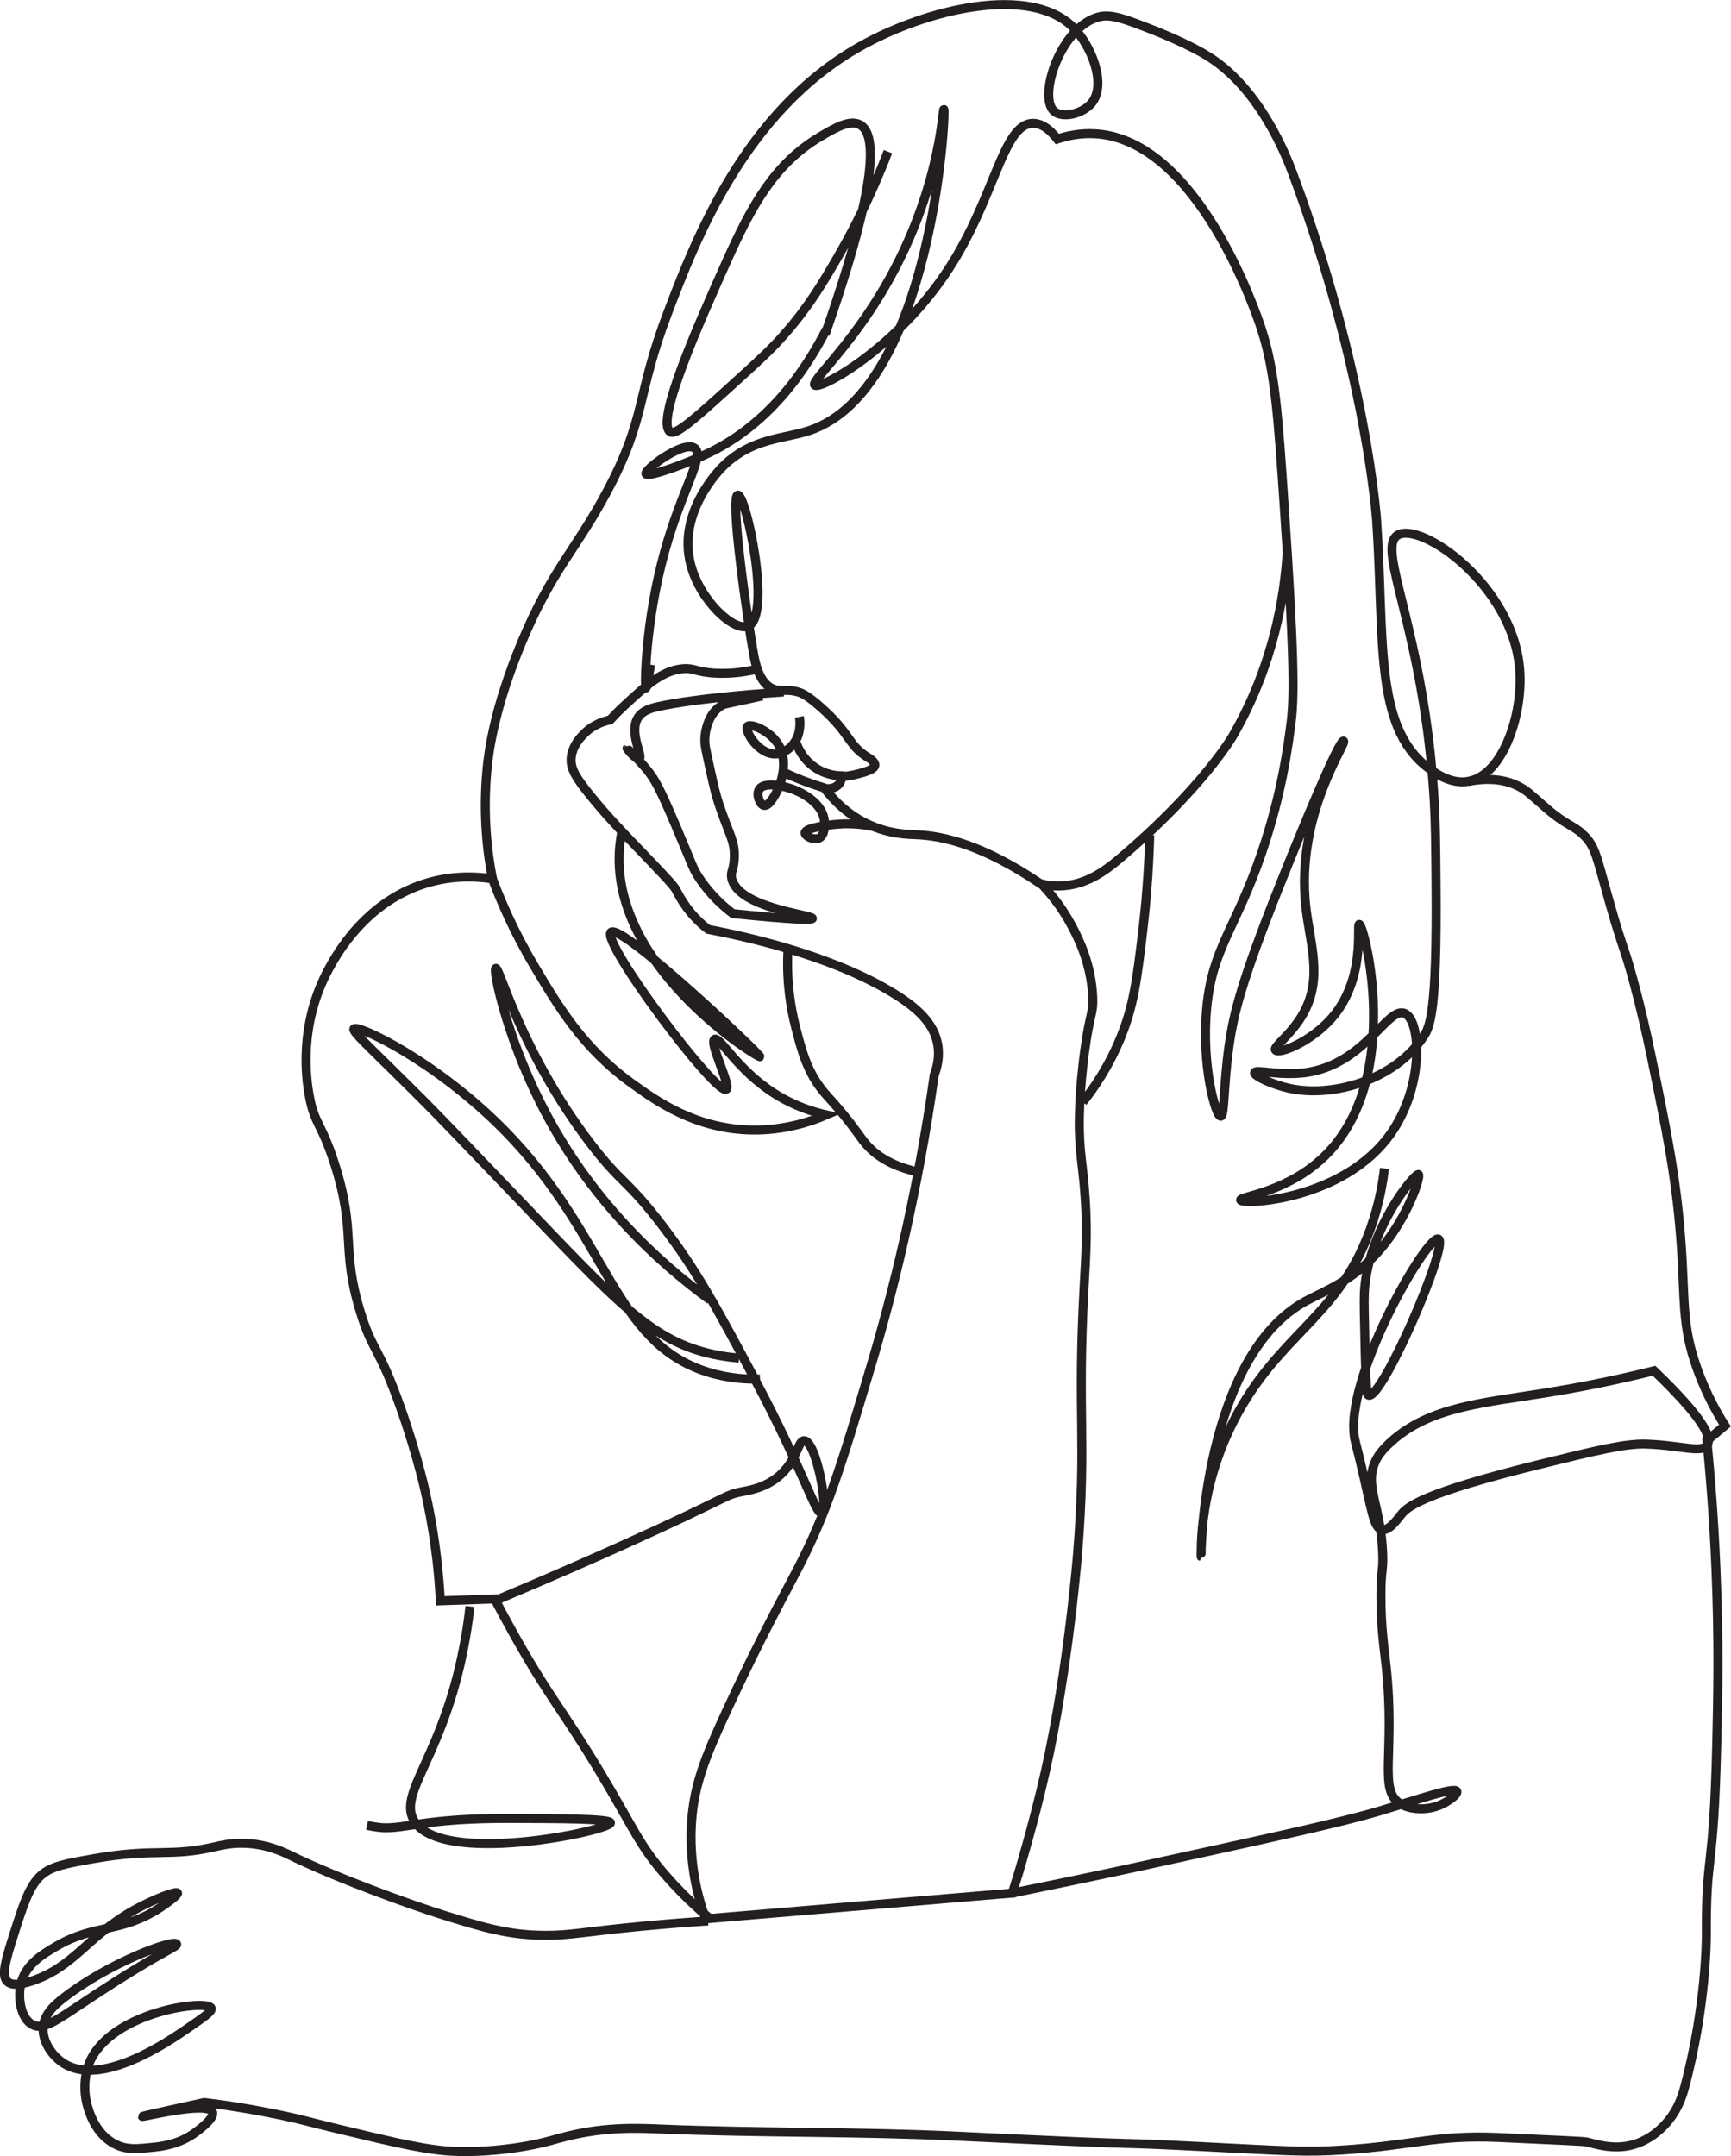 <?xml version="1.0" encoding="UTF-8"?><svg id="Layer_1" xmlns="http://www.w3.org/2000/svg" viewBox="0 0 383.95 478.26"><defs><style>.cls-1{fill:none;stroke:#231f20;stroke-miterlimit:10;stroke-width:2px;}</style></defs><path class="cls-1" d="m157.21,425.38c-2.29-1.92-5.54-4.85-9.03-8.77-6.46-7.25-7.47-10.87-15.23-23.74-8.45-14.03-11.35-16.56-19.61-31.48-1.55-2.79-2.78-5.13-3.61-6.71-4.02.14-8.04.28-12.06.42-.3-5.67-1.02-13.06-2.77-21.58-.42-2.06-2.15-10.23-6.06-21.29-4.89-13.81-6.17-12.28-8.9-21.16-4.41-14.32-.82-17.46-5.68-32.77-2.98-9.39-4.51-8.79-5.68-15.35-.56-3.16-2.55-15.42,4.39-28.13,1.67-3.06,8.45-15.47,22.71-19.23,5.63-1.48,10.53-1.11,13.55-.65-1.14-5.85-2.21-14.48-1.16-24.77.36-3.55,1.56-13.05,7.61-27.61,6.81-16.36,11.94-20.34,18.97-33.55,8.88-16.7,6.37-21.07,13.55-39.87,6.07-15.9,16.94-44.38,42.58-58.84,14.91-8.4,37.72-13.71,47.23-4.26,4.07,4.05,7.41,12.51,4.26,16.65-1.99,2.61-6.68,3.65-8.52,1.94-3.55-3.32,1.56-18.8,10.06-20.9,2.77-.68,5.97.58,12.39,3.1.63.25,7.6,3.01,12,5.81,11.46,7.29,17.22,22.27,18.58,25.94,16.4,44.06,18.58,77.03,18.58,77.03,1.73,26.07-.61,45.38,11.23,54.58,1.35,1.05,5.17,3.94,9.29,3.1,7.52-1.54,11.86-14.68,11.23-24.39-1.23-18.97-21.98-33.33-27.1-30.19-4.91,3.01,5.95,21.3,8.13,59.23.27,4.67.31,9.18.39,18.19.25,28.38-1.37,31.63-2.71,33.68-6.37,9.76-20.18,13.71-29.81,11.61-3.68-.8-7.91-2.74-7.74-3.48.18-.82,5.56.75,11.23,0,13.19-1.74,18.27-14.76,22.06-13.16,3.69,1.56,4.34,16.19-3.1,26.71-10.46,14.8-32.92,15.85-33.29,14.71-.27-.81,10.94-1.69,19.35-10.45,16.67-17.36,8.05-50.71,6.97-50.71-.65,0,1.58,12.12-6.19,20.9-4.59,5.18-11.59,7.99-12.39,6.97-.57-.73,3.54-3.37,6.19-8.13,4.4-7.9,1.41-15.58.52-23.87-2.2-20.44,9.27-36.18,8.39-36.52-.94-.36-9.2,19.48-14.32,32.39-8.29,20.9-10.07,28.02-11.1,35.35-1.26,9.03-.95,15.44-1.81,15.48-1.16.06-4.37-11.53-3.1-24.26,1.31-13.15,6.4-17.35,12.13-34.06,4.5-13.14,5.9-23.8,6.58-29.16.73-5.83.66-15.49-1.55-48-1.35-19.91-2.03-29.86-5.03-39.1-1.15-3.54-14.07-41.9-36.77-43.35-3.48-.22-6.44.47-8.52,1.16-1.23-1.59-3.12-3.51-5.42-3.48-6.65.07-8.37,16.34-18.58,32.13-11.48,17.74-28.67,27.1-29.81,25.94-.83-.85,6.78-7.44,14.32-19.74,13.48-21.98,14.02-41.48,14.32-41.42.55.11-2.59,62.12-29.81,71.23-5.63,1.88-12.54,1.58-18.97,7.74-.78.75-10.45,10.31-7.35,22.06,2.12,8.07,9.68,14.95,12.77,13.55,5.23-2.37-.51-29.14-2.32-29.03-1.83.11,2.09,27.48,3.48,35.23.37,2.04,1.23,6.44,4.26,7.74,1.8.77,3.15-.08,5.81.77.54.17,1.86.65,5.03,3.48,6.51,5.82,5.8,8.14,10.06,10.84.62.39,1.83,1.1,1.74,1.87-.11.91-1.99,1.44-3.55,1.87-1.53.43-2.85.58-3.81.65-.01.35-.09.97-.52,1.55-.68.92-1.97,1.32-3.29,1.03,1.92,2.51,5.02,5.83,9.68,8,4.79,2.23,9.04,2.25,10.84,2.32,5.97.25,14.84,2.36,27.35,10.84.89.23,2.34.53,4.13.52,5.88-.04,10.33-3.44,13.26-5.9,18.45-15.53,25.26-27.29,25.26-27.29,9.22-15.95,11.52-31.35,12.1-40.74"/><path class="cls-1" d="m230.68,195.75c2.05,2.1,4.73,5.27,7.05,9.63,1.63,3.05,4.35,8.61,4.65,15.87.15,3.75-.64,3.29-1.81,12-.3,2.26-1.04,8.19-1.16,14.45-.15,7.74.77,10.19,1.29,18.06.53,8,.11,13.29-.26,20.13-1.51,28.26.6,33.47-1.42,58.71,0,0-2.05,25.64-7.1,48.13-2.63,11.71-6.06,22.97-6.06,22.97-.53,1.75-.99,3.2-1.32,4.23-.64.05-7.49.62-8.13.68-19.97,1.67-39.93,3.34-59.9,5.03-1.75-4.87-3.76-12.48-3.1-21.68.58-8.05,2.99-14.1,7.55-24,7.36-16,13.31-26.82,15.87-31.74,6.67-12.8,9.87-23.5,16.26-44.9,4.95-16.56,10.4-38.46,14.13-64.84.6-1.59,1.25-4.01.77-6.77-.8-4.66-4.43-8.25-10.84-12-13.81-8.09-32.2-12.06-40.06-13.55-.48-.36-1.19-.93-1.98-1.69-3.12-2.97-4.58-5.98-5.27-7.26-.49-.9-3.51-4.05-9.53-10.31-2.56-2.66-5.55-5.76-9.15-10.16-3.5-4.29-4.74-6.35-4.45-8.81.31-2.66,2.25-4.58,2.9-5.23,2.16-2.14,4.65-2.79,5.71-3,.78-.85,1.92-2.04,3.39-3.39,4.74-4.36,8.05-7.42,12.48-7.94,2.84-.33,2.98.75,7.65.97,3.9.18,7.13-.42,9.29-.97"/><path class="cls-1" d="m169.08,154.38c-.8.18-2.01.46-3.48.77-4.61,1-4.95.96-5.71,1.45-2.65,1.69-3.26,5.07-3.39,5.81-.34,1.88-.04,3.37.19,4.45,1.28,6.02,1.91,9.02,3,12.19,2.18,6.35,3.31,7.6,3.19,11.13-.09,2.91-.9,3.14-.58,4.65,1.38,6.6,18.02,8.11,17.9,8.9-.05.38-3.9.32-17.61-1.06-2.1-1.57-5.09-4.18-7.65-8.13-1.38-2.13-1.36-2.7-5.03-11.32-3.59-8.43-4.67-10.38-6.48-12.58-1.69-2.04-4.32-4.67-4.35-4.65-.03.03,2.04,2.67,2.71,2.32.93-.47-2.37-5.8-.29-9.1,1.02-1.62,2.95-2.12,4.26-2.42,8.74-1.99,25.34-3.11,28.06-3.29"/><path class="cls-1" d="m177.31,159.02c.07.36.72,4.21-1.94,6.68-.35.33-1.62,1.51-3.39,1.55-3.84.09-6.9-5.24-6.19-6.1.58-.71,4.54.67,6.58,3.58,2.83,4.04.66,9.19.29,10.06-.57,1.35-2.02,4.1-3.19,3.87-.97-.19-1.79-2.43-1.06-3.58,1.06-1.68,5.22-.82,7.45,0,.83.31,6.31,2.42,6.97,6.77.19,1.27.09,3.47-1.16,4.06-1.19.56-3.13-.46-3.1-1.16.05-1.12,5.12-1.77,7.35-1.94,3.44-.25,6.26.19,8.03.58"/><path class="cls-1" d="m176.63,164.83c.3.86,1.48,3.89,4.74,5.81,2.54,1.49,4.99,1.5,6,1.45"/><path class="cls-1" d="m174.02,171.41c1.48.69,3.09,1.38,4.84,2.03,1.4.52,2.75.97,4.03,1.35"/><path class="cls-1" d="m255.02,185.25c-.24,8.79-.93,16.06-1.55,21.29-1.28,10.74-2.01,16.53-4.9,23.61-2.67,6.54-6.03,11.35-8.39,14.32"/><path class="cls-1" d="m174.76,210.93c-.34,7.15.69,12.92,1.68,16.77,1.35,5.27,2.59,10.14,6.32,14.58.98,1.17,2.02,2.18,4.26,4.9,3.13,3.83,3.84,5.21,5.16,6.71,1.91,2.16,5.22,4.71,11.35,6.06"/><path class="cls-1" d="m325.63,173.35c5.49-1.06,9-.06,11.19,1.06,1.93.99,2.51,1.69,6.06,4.77,4.61,4,5.88,3.71,8.26,5.94,2.81,2.64,2.95,4.85,6.06,15.74,3.04,10.64,3.02,8.92,5.29,17.42,1.39,5.19,2.59,10.3,3.87,16.52,3.21,15.57,5.4,26.19,6.45,40,1.04,13.65.08,18.89,3.61,28.77,1.98,5.55,4.41,9.84,6.19,12.65-1.33,1.12-2.67,2.24-4,3.35.73,7.41,1.52,17.05,2,28.35.69,16.16.43,28.32.19,38.52-.7,30.32-2.41,23.73-2.32,42.97,0,0,.07,15.41-4.84,33.68-.45,1.68-1.54,5.41-4.74,8.61-.72.72-2.84,2.8-6.1,3.87-4.39,1.44-8.28.21-10.9-.45-.47-.12-6.76-.4-19.35-.97-14.12-.64-19.18,1.78-34.77,2.77-8.47.54-12.52.18-31.55-.77-25.33-1.27-2.57.15-54.39-2.32-21.66-1.03-43.37-.66-65.03-1.55-5.04-.21-12.17-.58-20.9,1.55-2.74.67-4.16,1.22-7.74,1.94-2.19.44-8.65,1.63-16.39,1.48-6.43-.12-13.25-1.76-26.9-5.03-6.53-1.57-7.37-1.92-12.16-2.94-7.32-1.55-13.38-2.41-17.42-2.9-10.64,2.32-13.75,3.04-13.74,3.1.04.19,14.57-3.48,15.58-.97.53,1.32-2.86,3.83-3.74,4.48-3.63,2.69-7.45,3.13-9.68,3.35-3.28.33-5.34.54-7.68-.48-5.78-2.53-6.93-9.79-7.06-10.65-.09-.6-.57-4.02.77-7.45,4.52-11.5,26.25-14.38,27.1-12.29.27.67-1.56,1.93-5.23,4.45-4.29,2.95-18.95,13.05-27.39,7.84-2.69-1.66-4.92-4.98-4.65-8.13.25-2.91,2.57-4.92,4.45-6.39,10.26-7.99,24.66-13.19,25.16-12,.22.53-2.7,1.43-13.26,8.13-12.28,7.79-15.74,11.27-18.68,9.77-2.63-1.34-3.37-5.9-2.61-9.1,1.01-4.28,4.78-6.54,8.03-8.42,8.55-4.95,14.18-2.74,22.94-8.52,1.56-1.03,3.98-2.82,3.77-3.19-.28-.51-5.36,1.39-9.77,3.87-10.34,5.81-13.26,12.73-22.94,15.77-1.98.62-3.96,1-5.03,0-1.04-.97-.94-2.96.87-8.71,2.65-8.42,3.98-12.63,6.77-15,2.23-1.89,5.42-2.48,11.71-3.58,13.5-2.36,16.54-.27,26.71-2.61,1.29-.3,3.3-.81,6.1-.77,5.3.06,9.23,2.02,10.65,2.71,10.23,5,26.3,10.84,34.06,13.26,8.46,2.63,14.25,4.43,22.45,4.45,5.59.02,8.7-.81,21.58-2.03,6.2-.59,11.26-.95,14.52-1.16"/><path class="cls-1" d="m307.08,259.18c-.35,3.07-1.13,7.85-3.1,13.35-6.47,18.14-18.11,22.54-27.68,37.94-11.07,17.81-9.75,34.86-9.87,34.84-.19-.04.55-44.36,23.23-56.71,3.87-2.11,10.42-4.4,16.45-11.42,6.28-7.31,9.09-16.35,8.52-16.65-.75-.39-11.25,12.18-12,26.13-.1,1.9,0,5.91.19,13.94.2,8.02.36,8.79.77,8.9,3.02.86,17.83-33.4,15.48-34.65-2.34-1.24-21.11,30.87-18.58,44.32.23,1.22.7,2.61,2.13,8.9,1.79,7.83,2.25,10.87,3.87,11.23,1.58.35,3.27-2.07,4.26-3.29,1.41-1.74,4.31-4.67,30.97-11.23,12.48-3.07,18.81-4.6,23.42-4.45,7.62.25,12.34,2.1,13.55.19.99-1.56-.45-5.55-11.81-16.45-9.76,2.42-17.86,3.91-23.61,4.84-14.2,2.29-26.02,3.1-34.65,10.84-2.41,2.16-3.18,3.61-3.48,4.26-2.64,5.55,1.12,9.75,1.55,20.52.16,4.08-.38,3.32-.39,9.48,0,7.01.7,11.36,1.16,15.68,2.05,19.16-1.8,27.31,3.1,30.39,2.01,1.27,5.12,1.44,7.55.77,2.82-.77,5.32-2.84,5.03-3.48-.45-1.03-8.03,1.61-16.84,4.26-8.57,2.57-22.68,5.65-50.9,11.81-8.19,1.79-18.65,4.01-30.87,6.48"/><path class="cls-1" d="m157.47,288.35c-10.84-7.92-26.66-21.85-37.68-43.87-7.61-15.21-10.5-29.42-9.81-29.68.81-.3,5.57,18.56,20.9,38.71,7.03,9.23,7.97,7.83,16,18.32,7.62,9.97,12.07,18.22,20.65,34.32,10.63,19.96,13.37,29.84,14.71,29.42,1.65-.53-1.19-15.97-3.87-16-1.38-.02-1.47,4.05-5.16,7.48-3.15,2.93-6.91,3.51-8.77,3.87-3.83.74-2.49,1.1-25.81,11.61-6.56,2.96-16.01,7.14-27.87,12.13"/><path class="cls-1" d="m163.92,301.25c-1.17-.09-3.1-.29-5.42-.77-13.97-2.89-21.68-11.68-43.61-34.58-11.49-12-17.23-18-20.9-21.68-11.11-11.13-15.97-15.39-15.48-16,.83-1.05,18.37,7.22,33.55,22.71,23.14,23.63,23.89,46.83,44.9,53.42,4.76,1.49,8.97,1.63,11.61,1.55"/><path class="cls-1" d="m109.05,194.47c1.87,5.04,4.83,12.03,9.45,19.81,5.29,8.91,10.84,18.26,21.68,26.06,5.27,3.8,14.05,10.12,26.58,10.32,7.2.12,12.99-1.83,16.52-3.35-2.91-.66-7.05-1.94-11.35-4.65-8.41-5.29-12.25-12.79-13.42-12.13-1.32.75,3.72,10.38,2.58,11.1-2.25,1.42-27.9-32.8-25.55-34.84,2.35-2.03,33.33,27.27,33.03,27.61-.27.31-30.48-18.18-31.23-42.84-.09-2.98.27-5.39.52-6.71"/><path class="cls-1" d="m183.28,73.12c-8.58,16.82-19.09,23.89-25.55,27.1-5.2,2.58-14.03,5.76-14.45,4.9-.45-.93,8.41-7.56,10.84-5.68,2.21,1.72-2.86,9.06-6.71,22.97-4.36,15.75-4.44,30.15-4.13,30.19.08.01.33-.96,1.03-5.16"/><path class="cls-1" d="m196.96,33.64c-3.86,10.04-8.01,18-11.35,23.74-3.16,5.43-6.26,10.68-11.61,16.77-2.99,3.4-5.43,5.62-10.32,10.06-9.08,8.25-13.62,12.38-14.97,11.61-3.56-2.04,6.56-24.65,12.39-37.68,5.56-12.43,10.66-21.82,20.9-27.87,3.25-1.92,6.56-3.82,8.77-2.58,5.94,3.34-.82,26.64-7.74,46.45"/><path class="cls-1" d="m104.25,356.35c-.18,1.6-.48,3.95-.97,6.77-4.45,25.75-14.88,34.15-11.61,40.45,5.55,10.69,43.84,2.47,43.74.77-.05-.92-11.36-.94-22.65-.97-18.66-.04-22.73,2.36-28.08,2.05,0,0-1.63-.15-3.27-.5"/></svg>